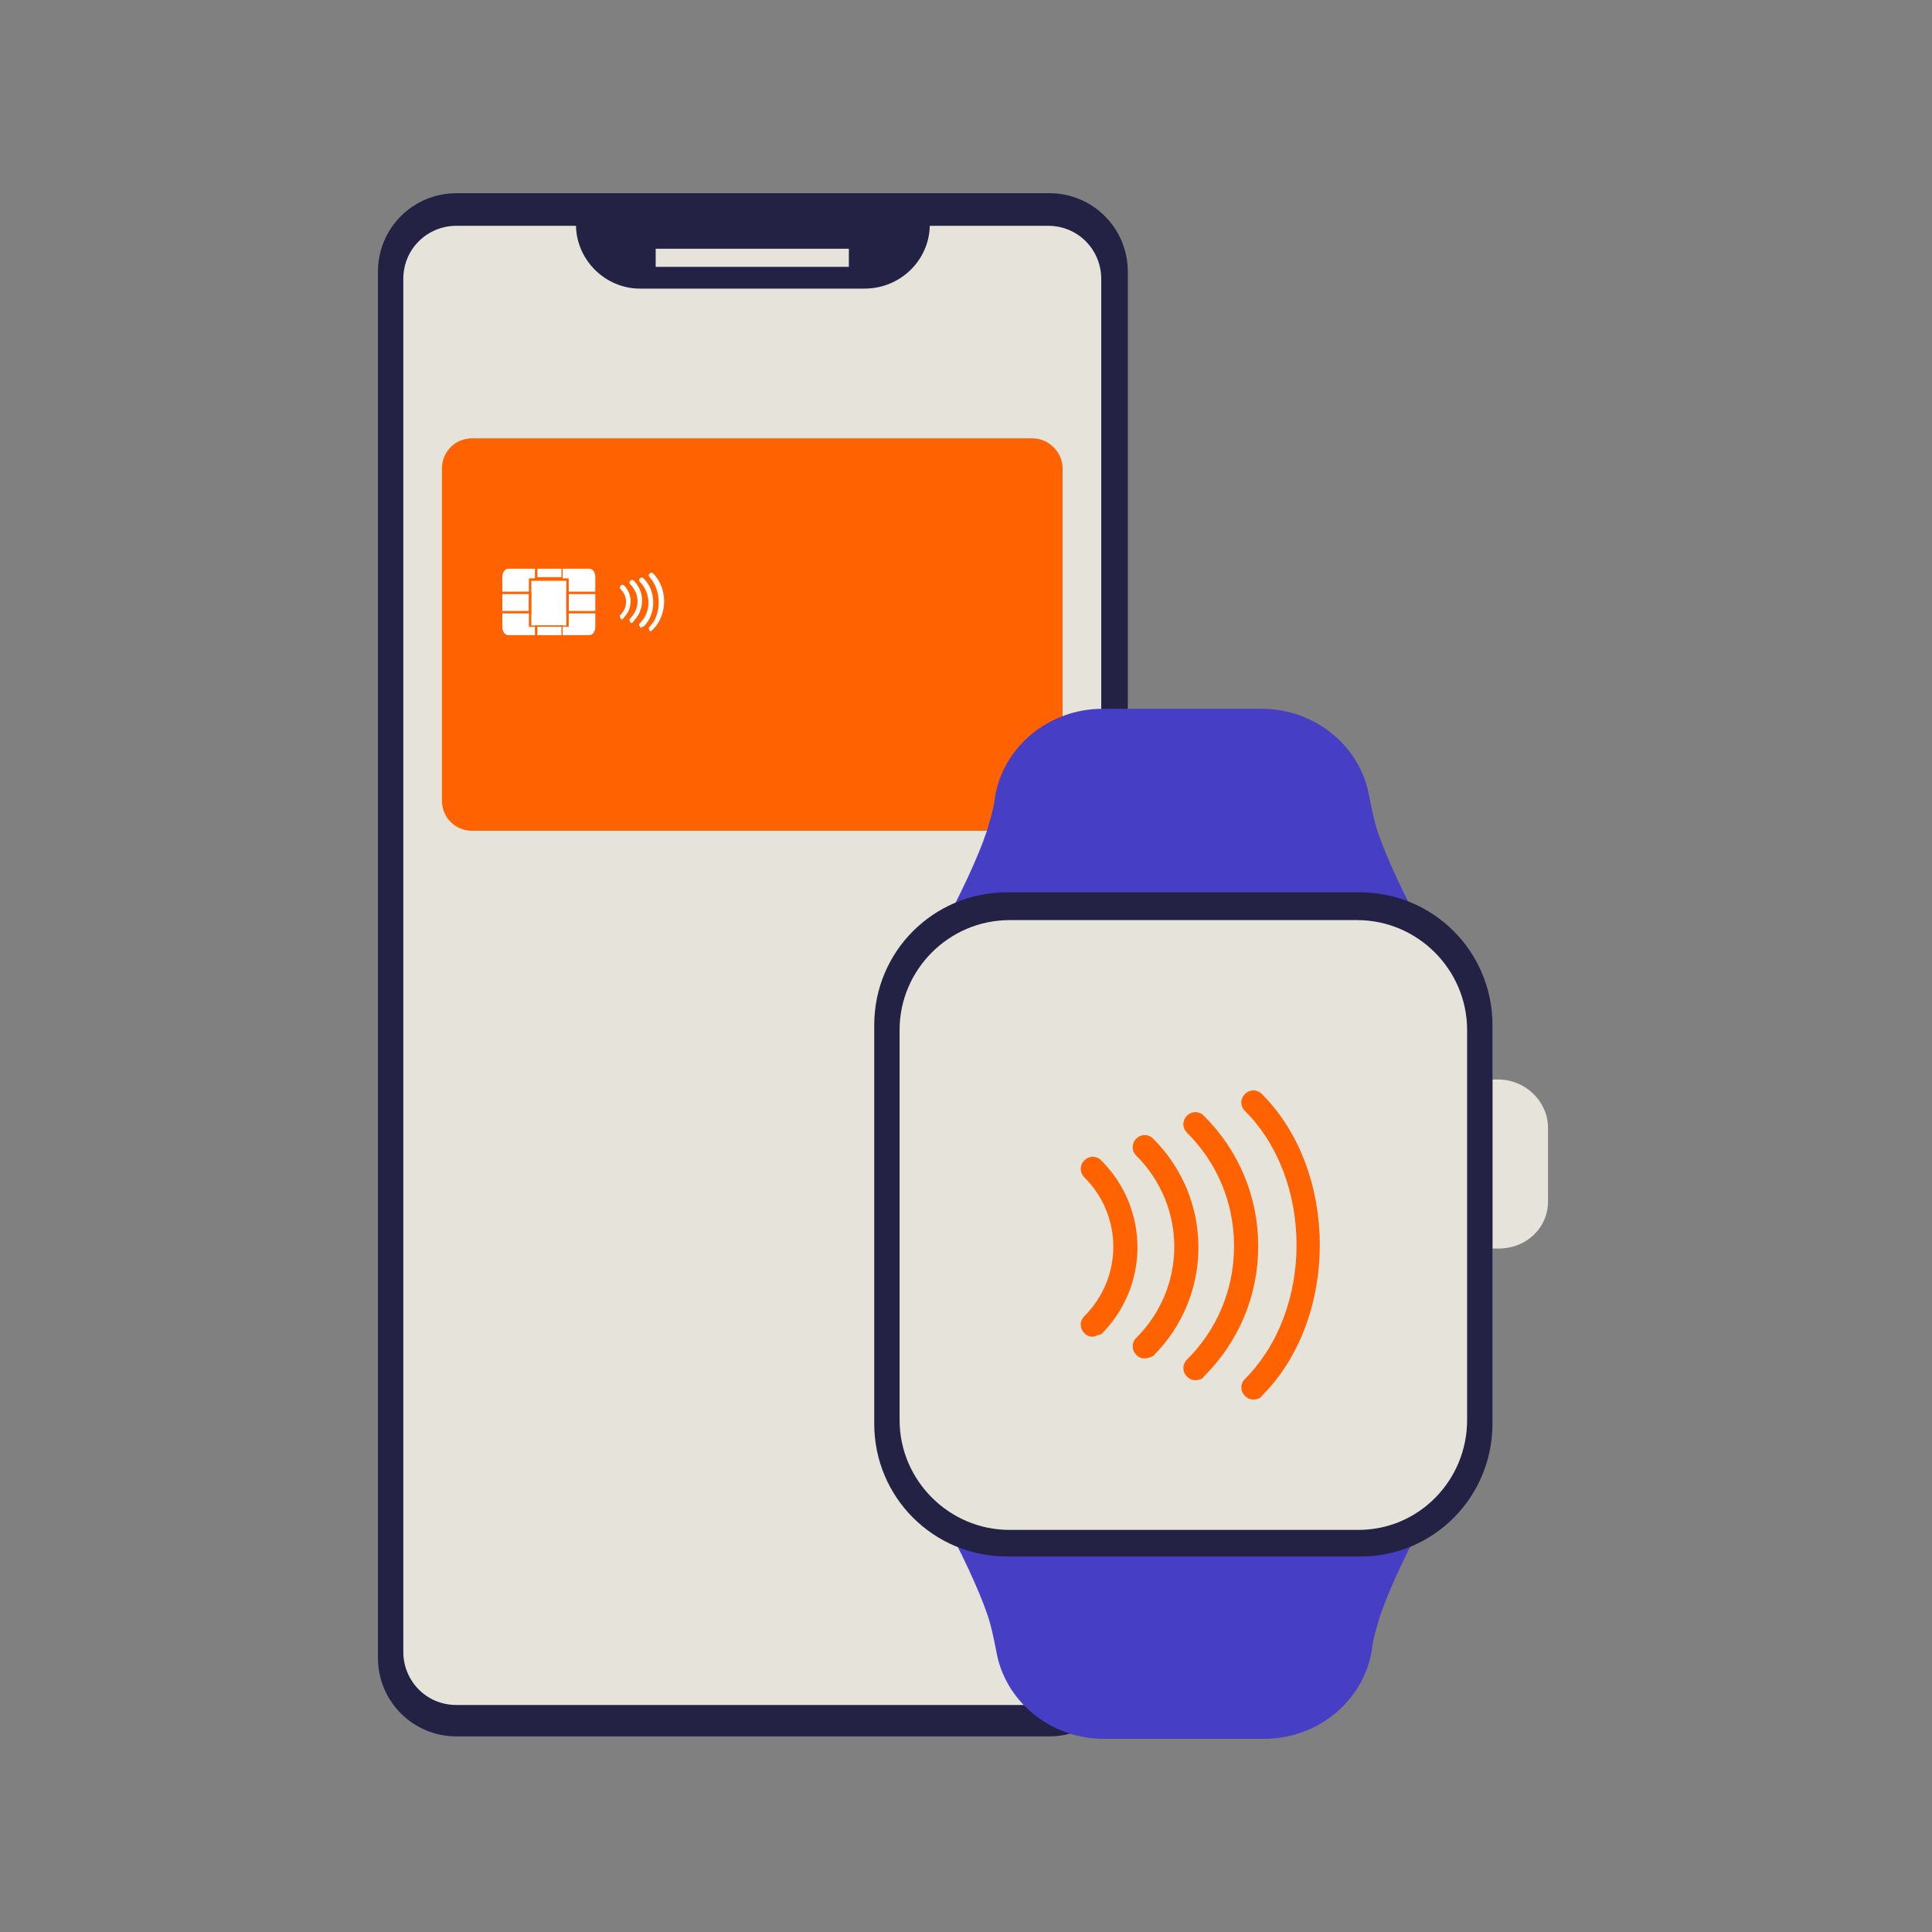 <?xml version="1.0" encoding="utf-8"?>
<!-- Generator: Adobe Illustrator 27.0.1, SVG Export Plug-In . SVG Version: 6.00 Build 0)  -->
<svg version="1.1" id="Ebene_1" xmlns="http://www.w3.org/2000/svg" xmlns:xlink="http://www.w3.org/1999/xlink" x="0px" y="0px"
	 viewBox="0 0 160 160" style="enable-background:new 0 0 160 160;" xml:space="preserve">
<rect x="0" y="0" width="160" height="160" fill="#808080" stroke="none"/>
<style type="text/css">
	.st0{fill-rule:evenodd;clip-rule:evenodd;fill:#232144;}
	.st1{fill-rule:evenodd;clip-rule:evenodd;fill:#E6E3DA;}
	.st2{fill:#FF6200;}
	.st3{fill:#FFFFFF;}
	.st4{fill:#463EC5;}
	.st5{fill:#E6E3DA;}
	.st6{fill:#232144;}
	.st7{fill:none;}
</style>
<g>
	<g>
		<path class="st0" d="M86.9,143.8H37.8c-3.6,0-6.5-2.9-6.5-6.5V22.5c0-3.6,2.9-6.5,6.5-6.5h49.1c3.6,0,6.5,2.9,6.5,6.5v114.8
			C93.4,140.9,90.5,143.8,86.9,143.8z"/>
		<path class="st1" d="M86.8,141.2h-49c-2.5,0-4.4-2-4.4-4.4V23.1c0-2.5,2-4.4,4.4-4.4h49c2.5,0,4.4,2,4.4,4.4v113.6
			C91.2,139.2,89.3,141.2,86.8,141.2z"/>
		<path class="st0" d="M71.6,23.9H53c-2.9,0-5.3-2.4-5.3-5.3l0,0h8.5H77l0,0C77,21.5,74.6,23.9,71.6,23.9z"/>
		<rect x="54.3" y="20.6" class="st1" width="16" height="1.5"/>
	</g>
	<g>
		<path class="st2" d="M88,38.8l0,27.5c0,1.4-1.1,2.5-2.5,2.5l-46.4,0c-1.4,0-2.5-1.1-2.5-2.5l0-27.5c0-1.4,1.1-2.5,2.5-2.5l46.4,0
			C86.8,36.3,88,37.4,88,38.8z"/>
		<path class="st3" d="M44.3,50.8h-2.7v1.1c0,0.4,0.2,0.7,0.5,0.7h2.2V50.8L44.3,50.8z"/>
		<path class="st3" d="M49.3,50.8h-2.7v1.8h2.2c0.3,0,0.5-0.3,0.5-0.7L49.3,50.8L49.3,50.8z"/>
		<rect x="47.1" y="49.2" class="st3" width="2.2" height="1.4"/>
		<rect x="41.6" y="49.2" class="st3" width="2.2" height="1.4"/>
		<rect x="44.5" y="47.1" class="st3" width="2" height="0.7"/>
		<rect x="44.5" y="51.9" class="st3" width="2" height="0.7"/>
		<path class="st3" d="M46.6,49h2.7v-1.2c0-0.4-0.2-0.7-0.5-0.7h-2.2V49L46.6,49z"/>
		<path class="st3" d="M44.3,47.1h-2.2c-0.3,0-0.5,0.3-0.5,0.7V49h2.7V47.1z"/>
		<polygon class="st3" points="44,51.8 44,48 46.9,48 46.9,51.8 		"/>
		<path class="st2" d="M43.8,51.9l0-4h3.3l0,4H43.8z M44,48.1l0,3.7h2.9l0-3.7H44z"/>
		<g>
			<path class="st3" d="M51.5,51.3c0,0-0.1,0-0.1-0.1c-0.1-0.1-0.1-0.2,0-0.3c0.6-0.6,0.6-1.5,0-2.1c-0.1-0.1-0.1-0.2,0-0.3
				s0.2-0.1,0.3,0c0.7,0.7,0.7,1.9,0,2.6C51.6,51.3,51.5,51.3,51.5,51.3L51.5,51.3z"/>
			<path class="st3" d="M52.3,51.6c0,0-0.1,0-0.1-0.1c-0.1-0.1-0.1-0.2,0-0.3c0.8-0.8,0.8-2,0-2.8c-0.1-0.1-0.1-0.2,0-0.3
				c0.1-0.1,0.2-0.1,0.3,0c0.9,0.9,0.9,2.4,0,3.3C52.4,51.6,52.3,51.6,52.3,51.6L52.3,51.6z"/>
			<path class="st3" d="M53.1,52c0,0-0.1,0-0.1-0.1c-0.1-0.1-0.1-0.2,0-0.3c0.5-0.5,0.7-1.1,0.7-1.7c0-0.7-0.3-1.3-0.7-1.7
				c-0.1-0.1-0.1-0.2,0-0.3c0.1-0.1,0.2-0.1,0.3,0c0.5,0.5,0.8,1.2,0.8,2s-0.3,1.5-0.8,2C53.1,51.9,53.1,52,53.1,52L53.1,52z"/>
			<path class="st3" d="M53.9,52.3c0,0-0.1,0-0.1-0.1c-0.1-0.1-0.1-0.2,0-0.3c1-1,1-3,0-4.1c-0.1-0.1-0.1-0.2,0-0.3
				c0.1-0.1,0.2-0.1,0.3,0c1.2,1.2,1.2,3.4,0,4.6C54,52.2,54,52.2,53.9,52.3L53.9,52.3z"/>
		</g>
	</g>
	<g>
		<path class="st4" d="M110,74.6c2.9,0,5.6,0.9,7.9,2.5c-1.5-2.7-3.1-6.1-3.8-8.2c-0.3-0.9-0.5-1.9-0.7-2.9
			c-0.7-4.2-4.5-7.3-8.9-7.3H91.3c-4.4,0-8.2,3.1-8.9,7.3c-0.1,1-0.4,1.9-0.7,2.9c-0.7,2.1-2.3,5.5-3.8,8.2c2.3-1.6,5.1-2.5,7.9-2.5
			H110L110,74.6z"/>
		<path class="st4" d="M85.9,128.1c-2.9,0-5.6-0.9-7.9-2.5c1.5,2.7,3.1,6.1,3.8,8.2c0.3,0.9,0.5,1.9,0.7,2.9
			c0.7,4.2,4.5,7.3,8.9,7.3h13.3c4.4,0,8.2-3.1,8.9-7.3c0.1-1,0.4-1.9,0.7-2.9c0.7-2.1,2.3-5.5,3.8-8.2c-2.3,1.6-5.1,2.5-7.9,2.5
			L85.9,128.1L85.9,128.1z"/>
		<path class="st5" d="M124.1,89.4h-0.5v14h0.5c2.3,0,4.1-1.7,4.1-3.9v-6.1C128.2,91.2,126.3,89.4,124.1,89.4z"/>
	</g>
	<path class="st6" d="M112.7,128.9H83.4c-6.1,0-11-4.9-11-11v-33c0-6.1,4.9-11,11-11h29.2c6.1,0,11,4.9,11,11v33
		C123.6,124,118.7,128.9,112.7,128.9z"/>
	<path class="st5" d="M112.5,126.7H83.6c-5,0-9.1-4.1-9.1-9.1V85.3c0-5,4.1-9.1,9.1-9.1h28.8c5,0,9.1,4.1,9.1,9.1v32.3
		C121.5,122.6,117.5,126.7,112.5,126.7z"/>
	<g>
		<path class="st2" d="M90.5,110.7c-0.3,0-0.5-0.1-0.7-0.3c-0.4-0.4-0.4-1,0-1.4c3.2-3.2,3.2-8.3,0-11.5c-0.4-0.4-0.4-1,0-1.4
			c0.4-0.4,1-0.4,1.4,0c4,4,4,10.4,0,14.4C91,110.5,90.7,110.7,90.5,110.7L90.5,110.7z"/>
		<path class="st2" d="M94.8,112.5c-0.3,0-0.5-0.1-0.7-0.3c-0.4-0.4-0.4-1,0-1.4c4.2-4.2,4.2-10.9,0-15.1c-0.4-0.4-0.4-1,0-1.4
			c0.4-0.4,1-0.4,1.4,0c5,5,5,13,0,18C95.3,112.4,95,112.5,94.8,112.5L94.8,112.5z"/>
		<path class="st2" d="M99,114.3c-0.3,0-0.5-0.1-0.7-0.3c-0.4-0.4-0.4-1,0-1.4c2.5-2.5,3.9-5.8,3.9-9.4s-1.4-6.9-3.9-9.4
			c-0.4-0.4-0.4-1,0-1.4c0.4-0.4,1-0.4,1.4,0c2.9,2.9,4.5,6.7,4.5,10.8c0,4.1-1.6,7.9-4.5,10.8C99.6,114.2,99.3,114.3,99,114.3
			L99,114.3z"/>
		<path class="st2" d="M103.8,115.9c-0.3,0-0.5-0.1-0.7-0.3c-0.4-0.4-0.4-1,0-1.4c5.7-5.7,5.7-16.5,0-22.2c-0.4-0.4-0.4-1,0-1.4
			c0.4-0.4,1-0.4,1.4,0c6.4,6.4,6.4,18.6,0,25C104.4,115.8,104.1,115.9,103.8,115.9L103.8,115.9z"/>
	</g>
</g>
<rect x="-0.3" y="0" class="st7" width="160" height="160"/>
</svg>
